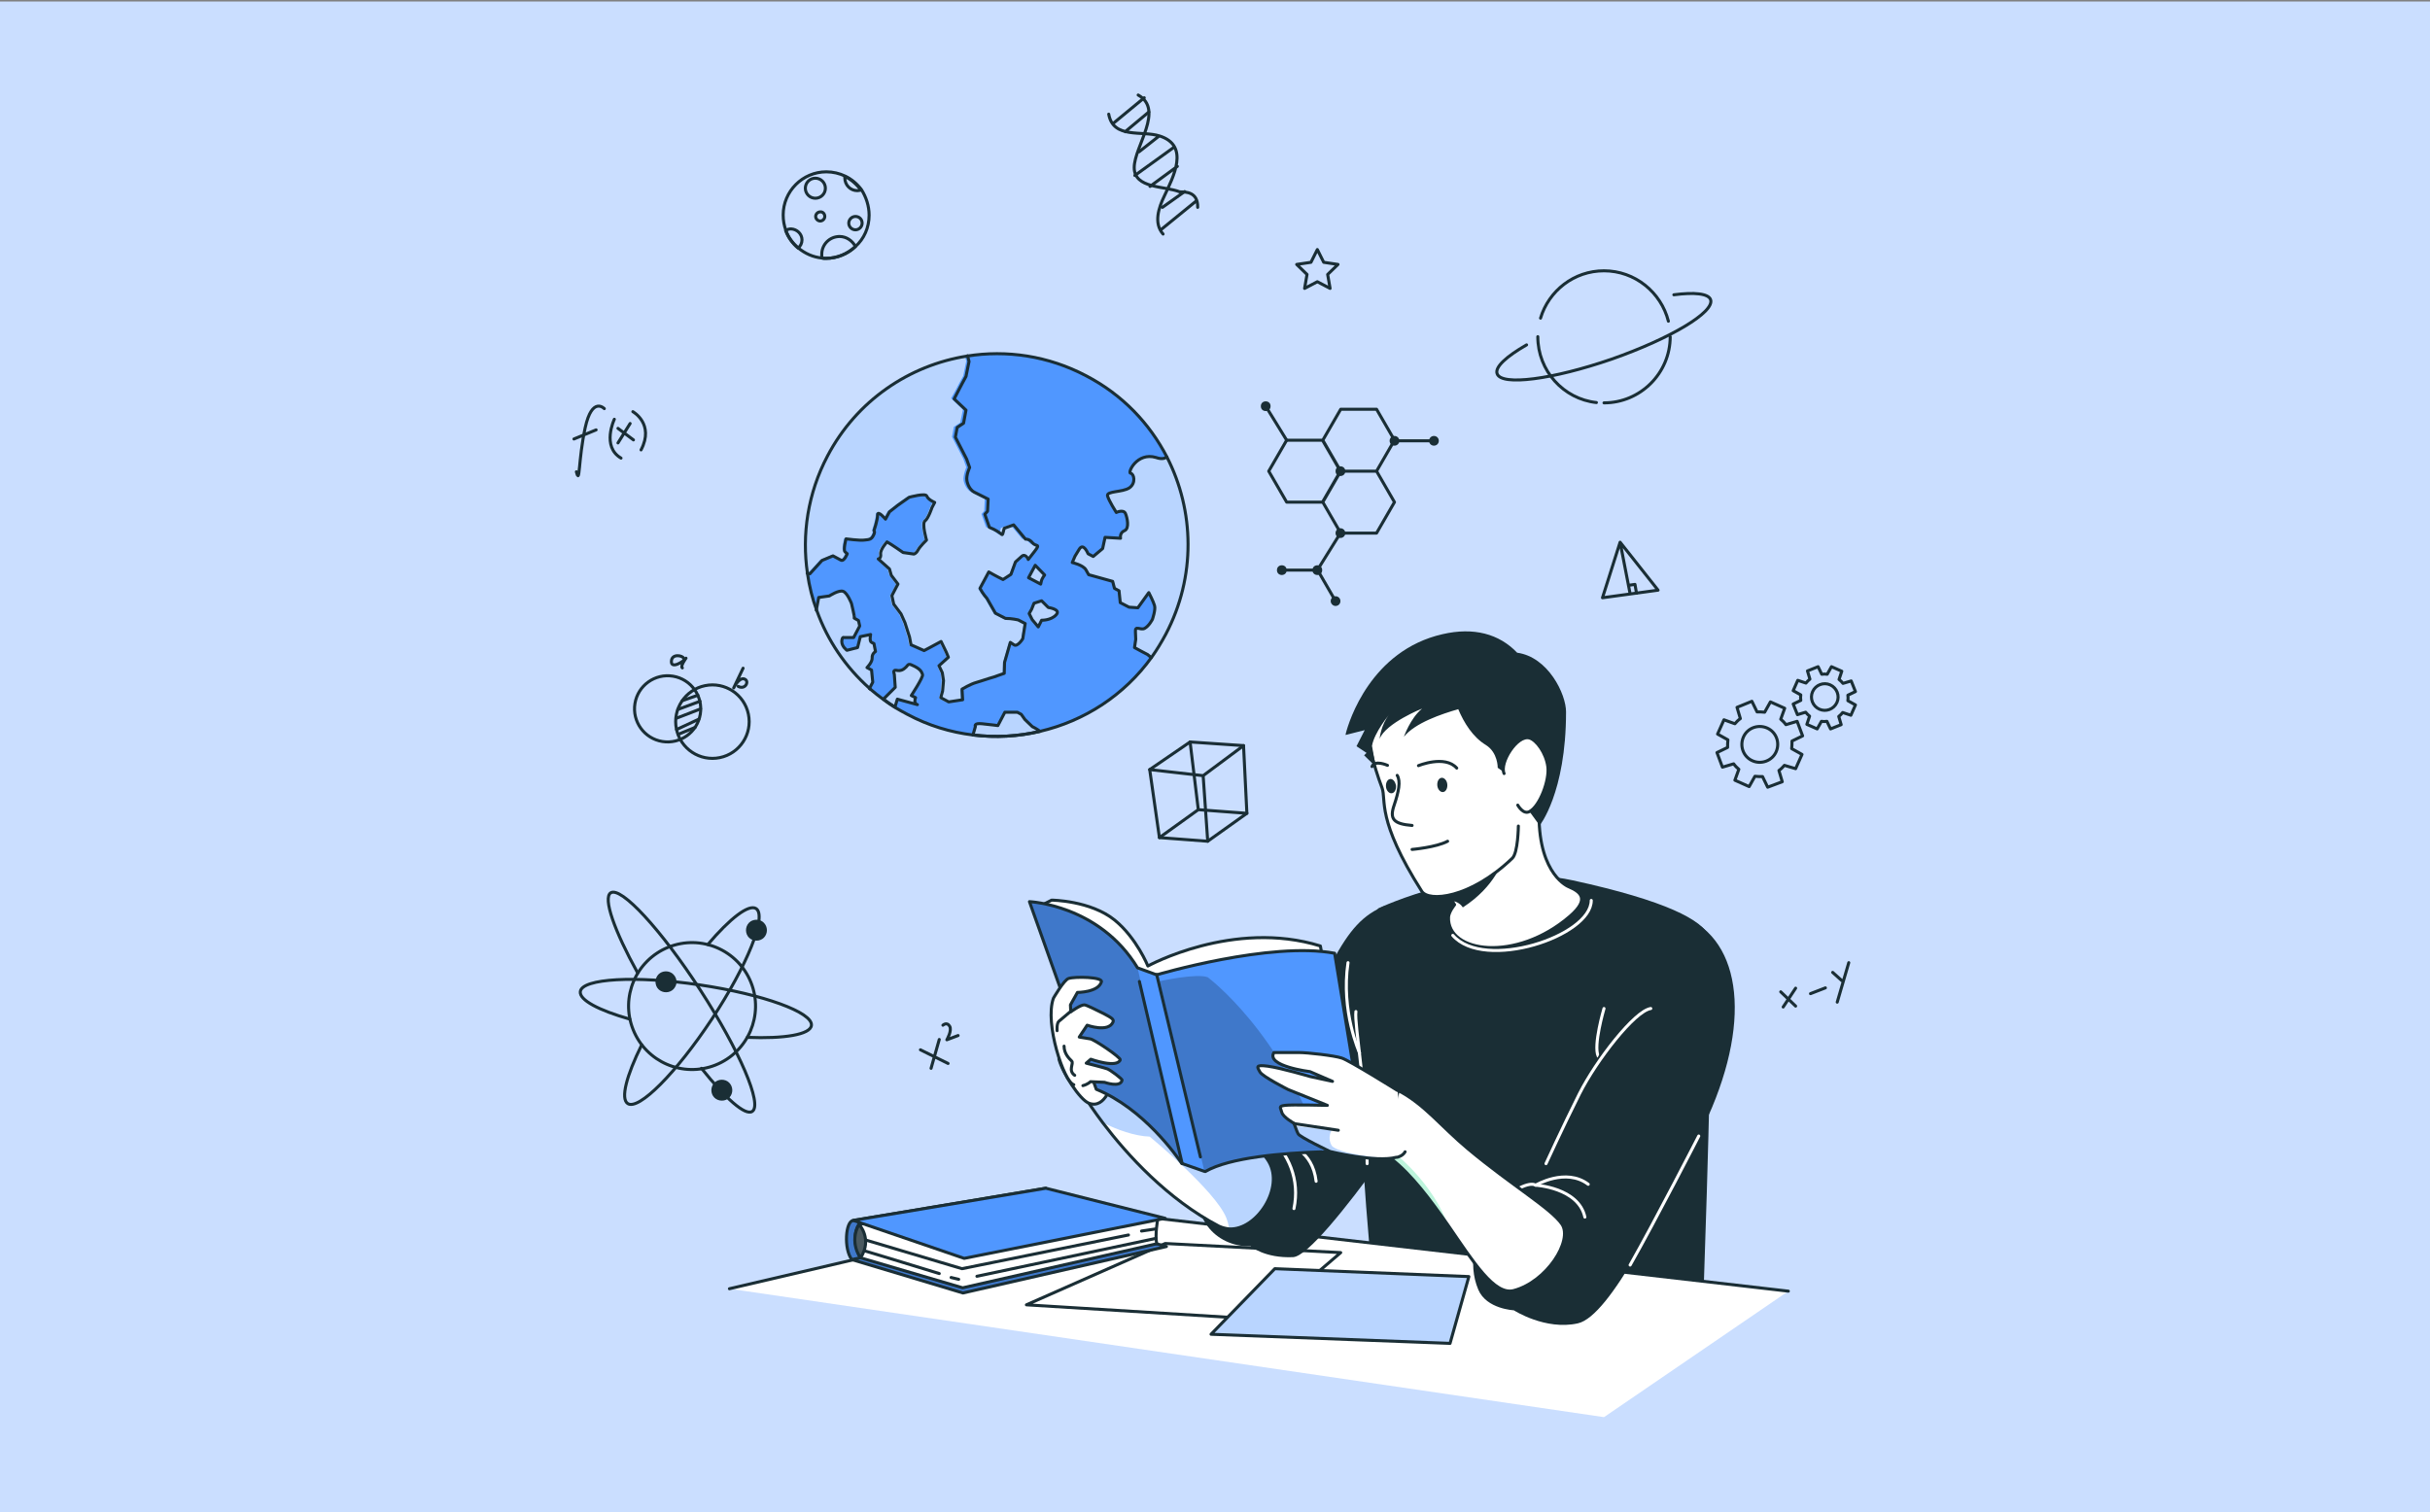 <svg version="1.1" id="Calque_1" xmlns="http://www.w3.org/2000/svg" xmlns:xlink="http://www.w3.org/1999/xlink" x="0" y="0" viewBox="0 0 800.2 498.1" style="enable-background:new 0 0 800.2 498.1" xml:space="preserve"><rect x="0" y="0" width="800.2" height="498.1" fill="#808080" stroke="none"/><style>.st1{fill:none;stroke:#1a2e35;stroke-linecap:round;stroke-linejoin:round;stroke-miterlimit:10}.st2{fill:#1a2e35}.st4{fill:#fff}.st5,.st6{fill:#fff;stroke:#1a2e35;stroke-linecap:round;stroke-linejoin:round;stroke-miterlimit:10}.st6{fill:none;stroke:#fff}.st8{opacity:.3;clip-path:url(#XMLID_8_);fill-opacity:.7}</style><path style="fill:#cadeff" d="M0 .5h800.2v497.6H0z"/><path class="st1" d="M189.8 155.4c1.2 4.7.6-3.9 2.9-14.5 2.3-10.5 6.3-6.3 6.3-6.3M189 144.6l7.3-3M202.3 138.1s-4.3 9 2.2 12.8M208.4 135.6s7.2 4 2.7 12.6M203.5 141.1l5.1 3.8M207.5 139.5l-4 6.4"/><circle transform="rotate(-80.683 219.816 233.465)" class="st1" cx="219.8" cy="233.5" r="10.9"/><circle transform="rotate(-11.593 234.62 237.699)" class="st1" cx="234.6" cy="237.7" r="12.1"/><path class="st1" d="m229.8 229-5.1 1.8M230.5 231l-7.3 2.7M230.7 233.5l-8 3.1M230.1 236.9l-7.3 3.4M228.9 239.6l-5.6 2.3M225.1 216.8c-.3-.9-3.9-1.6-4 1-.2 2.6 3.7.4 4.8-1 0 0-2 2.7-1.2 3.2M244.7 220.1l-3.1 6.5s1.6-3.3 3.3-3c2.1.4.7 3.8-1.8 2.5M586.4 326.7l4.9 4.7M591.3 325.5l-4.1 6.2M596.2 327.3l4.9-1.9M603.5 320.3l3 2.7M608.8 317.1l-3.8 13M378.6 253.5l13.3-9.1 17.6 1.2 1.1 22.3-12.9 9.2-15.9-1.2z"/><path class="st1" d="m381.8 275.9 12.8-9.2 16 1.2M394.6 266.7l-2.7-22.3M378.6 253.5l17.6 2 13.3-9.9M396.2 255.5l1.5 21.6M533.5 178.6l-5.8 18.3 18.3-2.5zM533.5 178.6l3.3 17"/><path class="st1" d="m536.3 192.8 2.1-.3.5 2.9M303.1 345.8l9.1 4.5M309.3 342.4l-2.7 9.5M310.5 337.7s1.3-1.2 2.2.3c.9 1.4-.9 4.5-.9 4.5l3.7-1.4M374.8 31.3c8.7 4.9-1.3 16.9-1.3 23.9s10 6 15 8c2 0 6 0 5.9 5.1"/><path class="st1" d="M365.1 37.6c1.5 8.3 11 5.3 16.8 7.2 10 3.2 4.4 13.6 1.5 19.8-1.8 3.7-3.6 8.9-.4 12.5M366.4 40.8l10.4-8.6M370.5 43.4l7.8-6.5M375.1 50l6.6-5.2M373.7 57.8l12.9-9.3M378.7 61.4l9-6.6M382.5 75.5l11.3-9.2M382.8 68.3l7.3-5.2"/><circle transform="rotate(-21.798 227.876 331.403)" class="st1" cx="227.9" cy="331.4" r="20.9"/><path class="st1" d="M233.1 311.1c7.3-8.6 13.5-13.4 15.9-11.8 3.6 2.4-2.9 18.7-14.6 36.4s-24.1 30.2-27.7 27.8c-2.4-1.6-.4-9.2 4.6-19.3"/><path class="st1" d="M207.4 335.7c-10.2-2.9-16.7-6.3-16.3-9.1.6-4.3 18.2-5.3 39.2-2.2 21 3.1 37.5 9.1 36.9 13.4-.4 3-9 4.4-21.1 3.9"/><path class="st1" d="M210 320.5c-7.7-13.9-11.5-24.7-8.9-26.4 3.4-2.2 16.6 12.1 29.5 32 12.9 19.9 20.6 37.8 17.1 40-2.3 1.5-8.8-4.3-16.7-14.2"/><path class="st2" d="M252 308.3c-1 1.6-3.2 2-4.8 1-1.6-1-2-3.2-1-4.8 1-1.6 3.2-2 4.8-1 1.6 1.1 2 3.2 1 4.8zM240.6 361c-1 1.6-3.2 2-4.8 1-1.6-1-2-3.2-1-4.8 1-1.6 3.2-2 4.8-1 1.6 1.1 2 3.2 1 4.8zM222.2 325.3c-1 1.6-3.2 2-4.8 1-1.6-1-2-3.2-1-4.8 1-1.6 3.2-2 4.8-1 1.6 1.1 2.1 3.2 1 4.8z"/><path class="st1" d="M441.5 175.6h11.8l5.9-10.2-5.9-10.2h-11.8l-5.9 10.2zM439.8 198l-5.9-10.2h-11.8M423.7 165.4h11.8l5.9-10.2-5.9-10.2h-11.8l-5.9 10.2zM441.5 155.2h11.8l5.9-10.2-5.9-10.2h-11.8l-5.9 10.2z"/><circle class="st2" cx="441.4" cy="155.2" r="1.6"/><circle class="st2" cx="416.8" cy="133.8" r="1.6"/><path class="st2" d="M438.2 198c0-.9.7-1.6 1.6-1.6.9 0 1.6.7 1.6 1.6 0 .9-.7 1.6-1.6 1.6-.9 0-1.6-.8-1.6-1.6z"/><circle class="st2" cx="422.1" cy="187.8" r="1.6"/><path class="st2" d="M470.6 145.2c0-.9.7-1.6 1.6-1.6.9 0 1.6.7 1.6 1.6 0 .9-.7 1.6-1.6 1.6-.9 0-1.6-.7-1.6-1.6z"/><circle class="st2" cx="433.8" cy="187.8" r="1.6"/><path class="st2" d="M457.6 145.2c0-.9.7-1.6 1.6-1.6.9 0 1.6.7 1.6 1.6 0 .9-.7 1.6-1.6 1.6-.9 0-1.6-.7-1.6-1.6zM439.8 175.6c0-.9.7-1.6 1.6-1.6s1.6.7 1.6 1.6c0 .9-.7 1.6-1.6 1.6s-1.6-.7-1.6-1.6z"/><path class="st1" d="M459.2 145.2h13M441.4 175.6l-7.6 12.2M423.7 145l-6.9-11.2M507.3 104.8c2.7-9 11-15.6 20.9-15.6 10.2 0 18.8 7.1 21.2 16.6M525.7 132.6c-10.9-1.2-19.3-10.5-19.3-21.7M550 110.9c0 12-9.8 21.8-21.8 21.8"/><path class="st1" d="M551.2 97.1c6.8-.9 11.4-.4 12.1 1.6 1.4 4.1-13.2 12.8-32.6 19.6-19.4 6.7-36.3 8.9-37.7 4.8-.8-2.2 3.1-5.7 9.7-9.5M433.8 82.2l2.1 4.2 4.7.7-3.4 3.3.8 4.6-4.2-2.2-4.2 2.2.8-4.6-3.4-3.3 4.7-.7zM286.2 70.9c0 4.1-1.7 7.8-4.5 10.3-2.5 2.4-6 3.9-9.7 3.9-.5 0-.9 0-1.3-.1-3-.3-5.6-1.5-7.8-3.3-1.8-1.5-3.3-3.5-4.1-5.8-.6-1.6-.9-3.3-.9-5.1 0-7.8 6.4-14.2 14.2-14.2 2.2 0 4.3.5 6.2 1.4 2.1 1 4 2.6 5.4 4.5 1.5 2.4 2.5 5.3 2.5 8.4z"/><path class="st1" d="M283.9 73.5c0 1.2-1 2.2-2.2 2.2-1.2 0-2.2-1-2.2-2.2s1-2.2 2.2-2.2c1.2 0 2.2.9 2.2 2.2zM264.1 79c0 1.1-.5 2.1-1.3 2.7-1.8-1.5-3.3-3.5-4.1-5.8.5-.3 1.2-.5 1.8-.5 2 .1 3.6 1.7 3.6 3.6zM281.7 81.2c-2.5 2.4-6 3.9-9.7 3.9-.5 0-.9 0-1.3-.1-.1-.4-.1-.8-.1-1.2 0-3.3 2.6-5.9 5.9-5.9 2.2 0 4.2 1.4 5.2 3.3z"/><circle class="st1" cx="268.5" cy="62" r="3.3"/><path class="st1" d="M271.6 71.3c0 .8-.7 1.5-1.5 1.5s-1.5-.7-1.5-1.5.7-1.5 1.5-1.5c.8-.1 1.5.6 1.5 1.5zM283.5 62.6c-.4.1-.8.2-1.2.2-2.3 0-4.1-1.9-4.1-4.2v-.5c2.1 1 3.9 2.6 5.3 4.5zM609.5 235.6l1.5-3.4-2.5-1.4c.1-.6.1-1.2 0-1.8l2.5-1.2-1.4-3.5-2.7.8c-.4-.5-.8-.9-1.3-1.3l.9-2.7-3.4-1.5-1.4 2.5c-.6-.1-1.2-.1-1.8 0l-1.2-2.5-3.5 1.4.8 2.7c-.5.4-.9.8-1.3 1.3l-2.7-.9-1.5 3.4 2.5 1.4c-.1.6-.1 1.2 0 1.8l-2.5 1.2 1.4 3.5 2.7-.8c.4.5.8.9 1.3 1.3l-.9 2.7 3.4 1.5 1.4-2.5c.6.1 1.2.1 1.8 0l1.2 2.5 3.5-1.4-.8-2.7c.5-.4.9-.8 1.3-1.3l2.7.9zm-10.4-2c-2.2-1-3.2-3.6-2.2-5.8 1-2.2 3.6-3.2 5.8-2.2 2.2 1 3.2 3.6 2.2 5.8-1 2.2-3.6 3.2-5.8 2.2zM591.3 253.2l2.1-4.7-3.4-1.9c.1-.8.1-1.7.1-2.5l3.5-1.7-1.8-4.8-3.7 1.1c-.5-.7-1.1-1.3-1.7-1.8l1.3-3.6-4.7-2.1-1.9 3.4c-.8-.1-1.7-.1-2.5-.1l-1.7-3.5-4.9 2 1.1 3.7c-.7.5-1.3 1.1-1.8 1.7l-3.6-1.3-2.1 4.7 3.4 1.9c-.1.8-.1 1.7-.1 2.5l-3.5 1.7 1.8 4.8 3.7-1.1c.5.7 1.1 1.3 1.7 1.8l-1.3 3.6 4.7 2.1 1.9-3.4c.8.1 1.7.1 2.5.1l1.7 3.5 4.8-1.8-1.1-3.7c.7-.5 1.3-1.1 1.8-1.7l3.7 1.1zm-14.2-2.6c-3-1.3-4.3-4.8-3-7.8 1.3-3 4.8-4.3 7.8-3 3 1.3 4.3 4.8 3 7.8-1.3 3-4.9 4.3-7.8 3z"/><defs><path id="XMLID_569_" d="M383.9 208.9c-1.4 2.6-2.9 5.1-4.6 7.5-9.1 12.7-22.3 21.1-36.8 24.5-7.2 1.7-14.7 2.1-22.1 1.2-7.4-.9-14.7-3.1-21.6-6.8-1.4-.7-2.7-1.5-4.1-2.3-1.3-.8-2.6-1.7-3.8-2.6-1.5-1.1-2.9-2.2-4.3-3.4-.1-.1-.2-.1-.2-.2-8-7.1-13.9-15.9-17.4-25.6-1.5-4-2.5-8.1-3.1-12.3-1.9-12.8.1-26.4 6.6-38.7 9.6-18.3 27-29.9 45.9-32.9 13-2.1 26.8-.1 39.3 6.5 11.9 6.2 20.9 15.7 26.6 26.8 9 17.6 9.6 39.3-.4 58.3z"/></defs><use xlink:href="#XMLID_569_" style="overflow:visible;fill:#5097ff"/><clipPath id="XMLID_6_"><use xlink:href="#XMLID_569_" style="overflow:visible"/></clipPath><g style="opacity:.6;clip-path:url(#XMLID_6_)"><path class="st4" d="M384 208.9c-1.4 2.6-2.9 5.1-4.6 7.5l-1.2-1-2.1-1.1-2.2-1.2.4-2.7-.1-2.4c-.1-2.4 1.6-.4 3.1-1.2 1.4-.8 2.5-3 2.5-3s1-3.2.7-4.5c-.4-1.3-1.9-4.3-1.9-4.3l-3.6 5-2.9-.2-2.9-1.5-.4-3.9-1.5-.8-.6-2.3-7.9-2.2-.9-1.6c-.9-1.6-4.5-2.4-4.5-2.4l.9-2.1 1.4-2.3c1.4-2.3 2.9 1.5 2.9 1.5l1.7.9 3.1-2.6.8-3.7 5 .3s-.4-1.8 1.3-2.5c1.7-.7.9-4.3.3-5.7-.7-1.3-3-.3-3-.3s-2.6-3.9-2.9-5.5c-.4-1.6 4.9-1 7.1-2.6 2.2-1.5 1.5-4.7.4-4.8-1.1-.1 2.1-7.1 8.4-5.2 1.7.5 2.8.3 3.5-.3 9 18 9.7 39.7-.3 58.7zM340.2 181.8l-2.1 2.7s-.9-2.2-2.2-1c-1.3 1.2-2 1.8-2 1.8l-1.5 4.1-2.6 1.7-1.6-.8-1.5-.8-1.6-.9-1.6 3-1.3 2.4c1 1.9 2.3 3.3 2.3 3.3l2.8 4.9 3.3 1.7c2 0 4.2.5 4.2.5l2.3 1.2-.8 5s-1.7 2.8-2.9 2l-1.2-.8-1.9 6.6-.1 3.6s-1.1.5-2.3.8c-1.1.4-.4.2-2.8.9s-2.2.7-4.1 1.3-4.8 2.2-4.8 2.2l.2 3.5-4.6.7-2.6-1.4.6-2.2.3-3.4-.3-2.6-1.1-2.3 3.1-2.8-.7-1.8-1.8-3.5-3.7 2-1.9 1-4.3-1.9-.5-2.6-1.5-4.7-1.3-2.9-2.4-3.2-.6-2.8 1.3-2.5.7-1.3-2.2-3-.6-2.1-3.7-3.4s1.1-.1.8-1.6 2.1-4 2.1-4c1.3.7 5.3 3.5 5.3 3.5l3.5.5s.7 0 1.4-1.3 2.8-3.3 2.8-3.3-1.6-5.6-.5-6.3c1.1-.8 2.3-4.4 2.3-4.4l.9-1.8s-2.2-.9-2.6-2.1c-.4-1.2-5.8.4-5.8.4l-3.7 2.6-2.8 2.2-1.3 2.4s-2.6-3.1-2.6-1.4c0 1.7-1.2 5.2-1.2 5.2s.5.3-.2 1.6-1.5 1.3-3 1.5c-1.6.2-6-.4-6-.4s-1 3.7-.3 4.3l.7.6s-1.1 2.7-2.1 2.1c-1.1-.6-2.6-1.4-2.6-1.4l-3.6 1.5-4 4.4-.9-.2c-1.9-12.8.1-26.4 6.6-38.7 9.6-18.3 27-29.9 45.9-32.9.2 1 .5 1.9.5 1.9l-1 4.9-1.3 2.4-1.1 2.1-1.6 2.9 3.9 3.7-.9 4.3-2.1 1.4-.6 3.3 3.7 7.2 1 2.8s-1.1 2.6-.9 4.3c0 0 .4 2.7 2.4 3.8 2 1.1 4.6 2.3 4.6 2.3l-.2 4-.9 1 1.5 4.3c4.5 1.8 4.1 3.3 4.5 1.8l.4-1.5 3.1-1.1 3.9 4.7s1.2-.2 2.3 1.2c1.7 1.7 3.5.4 1.3 3.1z"/><path class="st4" d="M287.2 216.6c.1 1.4-1.7 3.2-1.7 3.2l1.5.8.4 4-1.1 2.1c-8-7.1-13.9-15.9-17.5-25.6l.8-4.2 3.5-.5s3.2-2.1 4.6-1.5c1.4.6 2.7 4 2.7 4s1 4.6.9 4.6h-.1.1l1.4.8.4 1.8-2 3.8h-3.2s-.6-.3-.7 1.3c-.1 1.7 1.7 2.9 1.7 2.9l3.5-.9.9-3.6 3.4-.7s-.5 2.2.3 2.6l.8.4.5 2.6c.1 0-1.2.7-1.1 2.1zM303.8 222.3c-.3-.9-.4-1.6-2.6-2.7-2.1-1.1-2-.7-2.8.2-.8.9-1.8 1.4-3.2 1.1-1.4-.3-.7 1.3-.7 1.3l.3 4.3-3.9 3.9c1.2.9 2.5 1.7 3.8 2.6l.8-2.6 6.6 2c-1.4-.4-.6-2.3-.6-2.3l-1.4-.7c0-.2 4-6.2 3.7-7.1zM345.1 200.1l-2.2-2.2-2.5.8-1 2-.8 1.4 1 2 2 2.4 1.1-2.2s3.2 0 4.8-1.8c1.8-1.8-2.4-2.4-2.4-2.4zM338.8 190.3l4 2.1.2-.9c.2-.9 1.1-2.1 1.1-2.1l-3.1-3.2-2.2 4.1zM337.4 236.9l-1.2-1.7-1.3-.7h-4.1l-2.3 4.4s-2.2-.3-5.2-.6c-2.9-.3-2.2.9-2.2.9l-.8 2.8c7.5.9 15 .5 22.1-1.2-1.2-.8-2.6-1.6-2.6-1.6l-2.4-2.3z"/></g><use xlink:href="#XMLID_569_" style="overflow:visible;fill:none;stroke:#1a2e35;stroke-linecap:round;stroke-linejoin:round;stroke-miterlimit:10"/><path class="st1" d="M342.5 240.9c-7.2 1.7-14.7 2.1-22.1 1.2l.8-2.8s-.7-1.2 2.2-.9c2.9.3 5.2.6 5.2.6l2.3-4.4h4.1l1.3.7 1.2 1.7 2.5 2.4c-.1-.1 1.3.6 2.5 1.5zM384.2 150.5c-.7.6-1.8.8-3.5.2-6.3-1.9-9.5 5.1-8.4 5.2 1.1.1 1.9 3.2-.4 4.8-2.3 1.5-7.5 1-7.2 2.6.4 1.6 2.9 5.5 2.9 5.5s2.3-1.1 3 .3c.6 1.4 1.4 5-.3 5.7-1.7.7-1.3 2.5-1.3 2.5l-5.1-.3-.8 3.7-3.1 2.6-1.7-.9s-1.5-3.8-2.9-1.5l-1.4 2.3-.9 2.1s3.6.8 4.5 2.4l.9 1.6 7.9 2.2.6 2.3 1.5.8.4 3.9 2.9 1.5 2.9.2 3.6-5s1.6 3.1 1.9 4.3c.4 1.3-.7 4.5-.7 4.5s-1.1 2.2-2.6 3c-1.4.7-3.2-1.2-3 1.2l.1 2.4-.4 2.7 2.2 1.2 2.1 1.1 1.2 1M265.8 188.8l.9.2 4-4.4 3.6-1.5s1.5.8 2.6 1.4c1.1.6 2.1-2.1 2.1-2.1l-.7-.6c-.7-.6.3-4.3.3-4.3s4.4.6 6 .4c1.6-.2 2.3-.1 3-1.5.7-1.3.2-1.6.2-1.6s1.2-3.5 1.2-5.2c0-1.7 2.6 1.4 2.6 1.4l1.3-2.4 2.8-2.2 3.7-2.6s5.4-1.5 5.8-.4c.4 1.2 2.6 2.1 2.6 2.1l-.9 1.7s-1.2 3.6-2.3 4.4c-1.1.8.5 6.3.5 6.3s-2.1 2-2.8 3.3c-.7 1.3-1.4 1.3-1.4 1.3l-3.5-.5s-4-2.8-5.3-3.5c0 0-2.3 2.5-2.1 4 .2 1.5-.8 1.6-.8 1.6l3.7 3.3.6 2.1 2.2 2.9-.7 1.3-1.3 2.5.6 2.8 2.4 3.2 1.3 2.9 1.5 4.7.5 2.6 4.3 1.9 1.9-1 3.7-2 1.7 3.5.7 1.7-3.1 2.8 1.1 2.3.4 2.6-.3 3.4-.6 2.2 2.6 1.4 4.6-.7-.2-3.5s2.8-1.7 4.7-2.2c1.9-.6 1.7-.5 4.1-1.3 2.4-.7 1.7-.5 2.8-.9 1.1-.4 2.3-.8 2.3-.8l.1-3.6 1.9-6.6 1.2.8c1.2.8 2.9-2 2.9-2l.8-5-2.3-1.2s-2.1-.5-4.2-.5l-3.3-1.7-2.8-4.9s-1.3-1.4-2.3-3.3l1.3-2.4 1.6-3 1.6.9 1.5.8 1.6.8 2.6-1.7 1.5-4.1s.7-.6 2-1.8c1.3-1.2 2.2 1 2.2 1l2.1-2.7c2.1-2.7.4-1.4-.7-2.8s-2.3-1.2-2.3-1.2l-3.9-4.7-3.1 1.1-.4 1.5c-.4 1.5 0 0-4.5-1.8l-1.5-4.3.9-1 .2-4-4.6-2.3c-2-1.1-2.4-3.8-2.4-3.8-.3-1.8.9-4.3.9-4.3l-1-2.8-3.7-7.2.6-3.2 2.1-1.4.8-4.3-3.9-3.7 1.5-2.9 1.1-2.1 1.3-2.4 1-4.9s-.2-.9-.5-1.9"/><path class="st1" d="M286.6 227c-.1-.1-.2-.2-.3-.2 0 0 0 0 0 0l1.1-2.1-.4-4-1.5-.8s1.8-1.8 1.7-3.2c-.1-1.4 1.1-2.1 1.1-2.1l-.5-2.6-.8-.4c-.8-.4-.3-2.6-.3-2.6l-3.4.7-.9 3.6-3.5.9s-1.7-1.2-1.7-2.9c.1-1.7.7-1.3.7-1.3h3.2l2-3.8-.4-1.8-1.4-.8M281.3 203.3h0c.2.1-.9-4.5-.9-4.5s-1.3-3.4-2.7-4c-1.4-.6-4.6 1.5-4.6 1.5l-3.5.5-.8 4.2M295.5 230.3l-.8 2.6c-1.3-.8-2.6-1.7-3.8-2.6l3.9-3.9-.3-4.3s-.7-1.6.7-1.3c1.4.3 2.3-.2 3.2-1.1.8-.9.7-1.3 2.8-.2 2.1 1.1 2.3 1.9 2.6 2.7.3.8-3.7 6.9-3.7 6.9l1.4.7s-.8 1.9.6 2.3l-6.6-1.8zM340.5 198.7l2.5-.8 2.2 2.2s4.3.6 2.6 2.4c-1.7 1.9-4.8 1.8-4.8 1.8l-1.1 2.2-2-2.4-1-2 .8-1.4.8-2zM344 189.4s-.9 1.1-1.1 2.1l-.2.9-4-2.1 2.2-4.1 3.1 3.2z"/><path class="st2" d="M561 425.3c-5.4 4.5-46.6 32.8-105.6 28.2-3.2-26.8-15.3-137-1.5-154.3 0 0 33.4-15.9 64.1-9.2 30.7 6.7 42.7 13.1 44.9 18.6 1.7 4.2-.7 82.3-1.9 116.7z"/><path class="st5" d="M517 301.8c-17.7 15.3-40.5 12.1-40 .3.1-1.8 2-4.1 2-4.1s-.3-.4-.7-1.1c-.7-1-1.7-2.6-3-4.5-2.2-3.4-4.9-7.6-6.8-10.8-1.6-2.6 38.3-27.2 38.3-13.1 0 19.9 9.8 23.6 9.8 23.6 3.7 1.6 7.1 3.9.4 9.7z"/><path class="st6" d="M528.2 332.2s-3.6 12.2-1.9 15.7M524 296.6c0 11.8-35.2 23.4-45.6 11.5"/><path class="st2" d="M495 283s-2.4 8.9-13.3 15.9c0 0-.6-1.2-2.4-1.9-.3-.1-.7 0-1 0-.7-1-1.7-2.6-3-4.5 5.7-4.2 19.7-9.5 19.7-9.5z"/><path class="st5" d="M500 272.1s-.1 8.8-2 10.6c-14 13.4-27.6 14.4-29.8 10.9-15.1-23.8-11.6-30-13.1-34.1-2.7-7.1-6.1-18.8-4.6-25.9 3.3-15.8 33-28 48.6-12.1 7.5 7.6 9.9 24.1 8.3 37.8"/><path class="st1" d="M456.9 252.1s-4.2-1.9-5.1.4M467.1 252.2s8.7-3.6 12.6.8"/><path class="st2" d="M476.6 258.4c.1 1.3-.5 2.4-1.4 2.5-.9.1-1.8-.9-1.9-2.2-.1-1.3.5-2.4 1.4-2.5.9-.1 1.8.9 1.9 2.2zM459.7 258.8c.1 1.3-.5 2.4-1.4 2.5-.9.1-1.8-.9-1.9-2.2-.1-1.3.5-2.4 1.4-2.5.9-.1 1.7.9 1.9 2.2z"/><path class="st5" d="M460.1 255.4c1.2 2 .5 5.3-1 9.8-1.6 4.6-.2 6.2 5.9 6.7"/><path class="st1" d="M465 279.8s8-.7 11.7-2.7"/><path class="st2" d="M515.7 234.5c0-5.9-5.9-18.1-16.1-19.5-5.9-6.2-14.3-8.5-24.6-6.1-23.6 5.4-30.8 28.7-31.8 32.6-.1.4-.1.6-.1.6l6.3-1.6-2.7 5.3 3.3 2.2-.8.8 3.8 3.7-1.2-6.8c.7-4.4 5.8-10.5 5.8-10.5-2.9 3.5-3.3 8.2-3.3 8.2 2-5.2 14-10 14-10-3.9 3.2-6 9.3-6 9.3 3.7-4.6 12.4-7.5 17.9-9.1 1.9 4.5 4.8 9.2 9.1 11.8 4 2.5 3.9 7.5 3.9 7.5 6.9 4.5 9 12.4 9 12.4l4.8 6.6c-.1.2 8.7-10.6 8.7-37.4z"/><path class="st5" d="M495.3 254.8c-1.6-3.5 4.3-12.9 8.4-11.7 2.3.7 5.4 4.9 6 9.4.6 4.5-2.6 13-6 14.8-2.1 1.2-3.9-2.1-3.9-2.1"/><path class="st4" d="m240.2 424.5 113-26.4 235.7 27.2-60.7 41.5z"/><path class="st5" d="m240.2 424.5 113-26.4 235.7 27.2"/><path class="st5" d="m338 429.8 45.7-20.2 57.8 3-25.7 22z"/><path class="st2" d="M456.2 298.3c-14.7 6-17.8 19.5-42.8 72.8 0 0-11.1 2.3-17 15.7-5.9 13.5 4 24.1 15.4 23.7 0 0 4.6 4 14 3.6 9.4-.4 51-64 51-64l-20.6-51.8z"/><path class="st6" d="M417.8 374.2c6.6 5.8 10.3 14.4 8.3 23.9M424.1 377s8.1 1.8 9.3 12.1M447.7 346.8s-6.2-13.6-3.8-29.7"/><path class="st6" d="M446.5 333.2c-.6 4.2 3.7 26.6 3.7 50.1"/><path class="st2" d="M556.2 302.7c18.4 9.2 20.5 37.6 3.2 71.5-12.2 23.9-29.1 59.3-39.8 61.7-10.7 2.4-21.1-4.3-21.1-4.3s-9-.4-11.7-6.8c-7.4-17.5 11.5-39.6 18.9-34.3 0 0 23.8-51.7 28.1-54.9"/><path class="st6" d="M485.1 414.1c-2.5-12.1 16.5-26.3 20.6-23.7 0 0 14.1.8 16.2 10.5M536.8 416.7c8.3-14.6 22.6-42.5 22.6-42.5"/><path class="st6" d="M505.7 390.4s9.9-5.9 17.3-.3M509.1 383.3s5.5-12 11-23c5.6-11.1 18.2-27.3 23.5-28.1"/><defs><path id="XMLID_574_" d="M404.8 404.8c-1.1-.1-2.3-.4-3.4-.9-17-8.9-30.2-23.5-38.2-34-5.5-7.3-8.5-12.6-8.5-12.6l4.1-17.5s3.8 10 19.3 19.8c15.4 9.9 33.8 13.1 39.7 23 5.2 8.7-4 22.7-13 22.2z"/></defs><use xlink:href="#XMLID_574_" style="overflow:visible;fill:#fff"/><clipPath id="XMLID_7_"><use xlink:href="#XMLID_574_" style="overflow:visible"/></clipPath><path d="M404.8 404.8c-.2-1.2-.5-2.4-1-3.7-3.6-8.9-25.2-26.7-25.2-26.7-5.1-.2-10.8-2.3-15.4-4.6-5.5-7.3-8.5-12.6-8.5-12.6l4.1-17.5s3.8 10 19.3 19.8c15.4 9.9 33.8 13.1 39.7 23 5.2 8.8-4 22.8-13 22.3z" style="opacity:.4;clip-path:url(#XMLID_7_);fill:#5097ff"/><use xlink:href="#XMLID_574_" style="overflow:visible;fill:none;stroke:#1a2e35;stroke-linecap:round;stroke-linejoin:round;stroke-miterlimit:10"/><path class="st5" d="M366.3 356.2s-2.1 9.3-7.7 7.2c-3-1.1-8.8-10.1-9.9-14.6l17.6 7.4zM341.8 298.8l4.5-2.3s12.8.1 20.8 6.6c7.2 5.9 10.9 15.1 10.9 15.1s28.1-15.5 56.8-6.6l11.7 65.2-53.8 3.5-33.6-31.9-17.3-49.6z"/><defs><path id="XMLID_573_" d="M450.2 379.3s-6.3-.2-14.8.1c-12.8.4-30.4 1.8-38.5 6.5l-.4-.1-7.4-2.6s-.1-.1-.1-.2c-1.4-2-12.3-17.8-28-24.2L339 297s23 1 35.6 21.8l6.3 2.3s37.5-11.1 58.6-7.1l10.7 65.3z"/></defs><use xlink:href="#XMLID_573_" style="overflow:visible;fill:#5097ff"/><clipPath id="XMLID_8_"><use xlink:href="#XMLID_573_" style="overflow:visible"/></clipPath><path class="st8" d="M389.1 383c-1.4-2-12.3-17.8-28-24.2L339 297s23 1 35.6 21.8l14.5 64.2zM435.5 379.4c-12.8.4-30.4 1.8-38.5 6.5l-.4-.1-14.7-62.6s12.1-2.7 15.8-1.3c0 0 24.5 18.1 37.8 57.5z"/><use xlink:href="#XMLID_573_" style="overflow:visible;fill:none;stroke:#1a2e35;stroke-linecap:round;stroke-linejoin:round;stroke-miterlimit:10"/><path class="st1" d="m380.9 321 14.4 60.1M389.3 383.3l-14.1-60"/><path class="st5" d="M353.6 357.3c-3.2-.9-9.7-20.2-6.7-28.5 0 0 3.5-6.1 5-6.5 2.2-.7 11.3-.5 10.8 1.1-1 3.5-7.9 3.5-7.9 3.5l-2.3 4.1.1 2.3s3.3-2.4 4.5-2.3c.6 0 3.8 1.6 6.4 2.9 2.2 1.2 3.5 1.8 3 2.8-1.6 3.5-8.5 1-8.5 1l-2.6 3.9s2.5.4 3.6.6c1.2.1 10.1 6.1 9.9 6.9-1.1 2.9-9.7-.2-9.7-.2l-1.5 1.3s6.3 1.6 7 1.9c1 .4 4.9 3.3 4.8 3.7-.5 2.6-5.8.7-5.8.7l-4.6-.2s-.9.9-2.5 1.3"/><path class="st1" d="M352.5 333.2s-3 2.5-3.8 3.2c-.8.7-.6 3.1-.6 3.1M350.4 344.6c0 2.5 1.7 4.1 2.5 4.9.8.8-1.3 3.1 1 4.7"/><defs><path id="XMLID_575_" d="M498.5 425.1c-6.4 1.7-13.3-9.4-21.7-21.6-5.6-8-11.8-16.5-18.9-22-.6-.4-1.1-.9-1.7-1.3l4.2-21c8.7 4.5 14.1 11.8 23.1 19.3 14.5 12.1 27.3 19.5 30.9 24.8 3.5 5.4-5 18.9-15.9 21.8z"/></defs><use xlink:href="#XMLID_575_" style="overflow:visible;fill:#fff"/><clipPath id="XMLID_9_"><use xlink:href="#XMLID_575_" style="overflow:visible"/></clipPath><path d="M476.8 403.5c-5.6-8-11.8-16.5-18.9-22 1.3 0 2.3-.1 2.8-.4 0 0 11.3 9.2 16.1 22.4z" style="opacity:.4;clip-path:url(#XMLID_9_);fill:#5ae4a7"/><use xlink:href="#XMLID_575_" style="overflow:visible;fill:none;stroke:#1a2e35;stroke-linecap:round;stroke-linejoin:round;stroke-miterlimit:10"/><defs><path id="XMLID_576_" d="M462.7 379.4c-.4.7-1.1 1.3-2 1.6-.2.1-.5.2-.7.2h-.2c-6.7 1.8-21.8-1.9-21.8-1.9s-9.9-4.7-10.5-5.8c-.4-.7-.8-1.9-1.1-2.7-.2-.5-.3-.8-.3-.8s-3.6-2-4-3.6c-.4-1.6-1.2-2 1-2.3 2.2-.3 14 0 14 0l-12.9-5.2s-8.5-4.3-9.3-5.8c-.8-1.5-1.8-2.5 2.6-1.9 4.4.6 13.9 3.4 13.9 3.4l7.4 1.6-7.4-3.2s-14.6-1.8-11.9-6.3h8.3c2.8 0 11.6 1 14 1.8 2.4.7 18.4 10.7 18.4 10.7"/></defs><use xlink:href="#XMLID_576_" style="overflow:visible;fill:#fff"/><clipPath id="XMLID_10_"><use xlink:href="#XMLID_576_" style="overflow:visible"/></clipPath><path d="M459.8 381.3c-6.7 1.8-21.8-1.9-21.8-1.9s-9.9-4.7-10.5-5.8c-.4-.7-.8-1.9-1.1-2.7l12.1 1.4s-1.5 2.4 0 5c1.4 2.4 16.7 4.8 21.3 4z" style="opacity:.4;clip-path:url(#XMLID_10_);fill:#5097ff"/><use xlink:href="#XMLID_576_" style="overflow:visible;fill:none;stroke:#1a2e35;stroke-linecap:round;stroke-linejoin:round;stroke-miterlimit:10"/><path class="st1" d="m426.1 370.1 14.6 2.2"/><defs><path id="XMLID_5_" d="m280.5 414.9 36.6 11 67-15.3s-40.9-11.6-41.3-11.4c-.4.3-62.3 15.7-62.3 15.7z"/></defs><use xlink:href="#XMLID_5_" style="overflow:visible;fill:#5097ff"/><clipPath id="XMLID_11_"><use xlink:href="#XMLID_5_" style="overflow:visible"/></clipPath><path d="m280.5 414.9 36.6 11 67-15.3s-40.9-11.6-41.3-11.4c-.4.3-62.3 15.7-62.3 15.7z" style="opacity:.3;clip-path:url(#XMLID_11_);fill-opacity:.7"/><use xlink:href="#XMLID_5_" style="overflow:visible;fill:none;stroke:#1a2e35;stroke-linecap:round;stroke-linejoin:round;stroke-miterlimit:10"/><defs><path id="XMLID_3_" d="M281 402c-2.6.2-3.2 9.4-.5 12.9l59.2-12.3 4.7-11.2L281 402z"/></defs><use xlink:href="#XMLID_3_" style="overflow:visible;fill:#5097ff"/><clipPath id="XMLID_12_"><use xlink:href="#XMLID_3_" style="overflow:visible"/></clipPath><path d="M281 402c-2.6.2-3.2 9.4-.5 12.9l59.2-12.3 4.7-11.2L281 402z" style="opacity:.3;clip-path:url(#XMLID_12_);fill-opacity:.7"/><use xlink:href="#XMLID_3_" style="overflow:visible;fill:none;stroke:#1a2e35;stroke-linecap:round;stroke-linejoin:round;stroke-miterlimit:10"/><path class="st5" d="M381.2 401.8s-.9 4.9-.3 7.9L317 424.2l-33.7-9.9s-3.5-6.2-.5-11l61.5-10.4 36.9 8.9z"/><path style="fill:#5097ff;stroke:#1a2e35;stroke-linecap:round;stroke-linejoin:round;stroke-miterlimit:10" d="m281 402 63.4-10.6 39.3 9.9-66.2 13.2z"/><path class="st1" d="m283.2 407.9 33.6 10 54.8-11.1M380.7 407.9l-59 12.5M284 411.8c.5.1 25.3 7.7 25.3 7.7M375.9 405.5l4.7-.7M315.7 421.4l-2.5-.6"/><defs><path id="XMLID_1_" d="M282.9 403.3s4.5 4.8.5 11c-.1 0-3.9-5.1-.5-11z"/></defs><use xlink:href="#XMLID_1_" style="overflow:visible;fill:#1a2e35"/><clipPath id="XMLID_13_"><use xlink:href="#XMLID_1_" style="overflow:visible"/></clipPath><path d="M282.9 403.3s4.5 4.8.5 11c-.1 0-3.9-5.1-.5-11z" style="opacity:.3;clip-path:url(#XMLID_13_);fill:#fff;fill-opacity:.7"/><use xlink:href="#XMLID_1_" style="overflow:visible;fill:none;stroke:#1a2e35;stroke-linecap:round;stroke-linejoin:round;stroke-miterlimit:10"/><defs><path id="XMLID_4_" d="m419.8 417.9 63.9 2.6-6.2 22-78.7-3z"/></defs><use xlink:href="#XMLID_4_" style="overflow:visible;fill:#fff"/><clipPath id="XMLID_14_"><use xlink:href="#XMLID_4_" style="overflow:visible"/></clipPath><path style="opacity:.4;clip-path:url(#XMLID_14_);fill:#5097ff" d="m419.8 417.9 63.9 2.6-6.2 22-78.7-3z"/><use xlink:href="#XMLID_4_" style="overflow:visible;fill:none;stroke:#1a2e35;stroke-linecap:round;stroke-linejoin:round;stroke-miterlimit:10"/></svg>